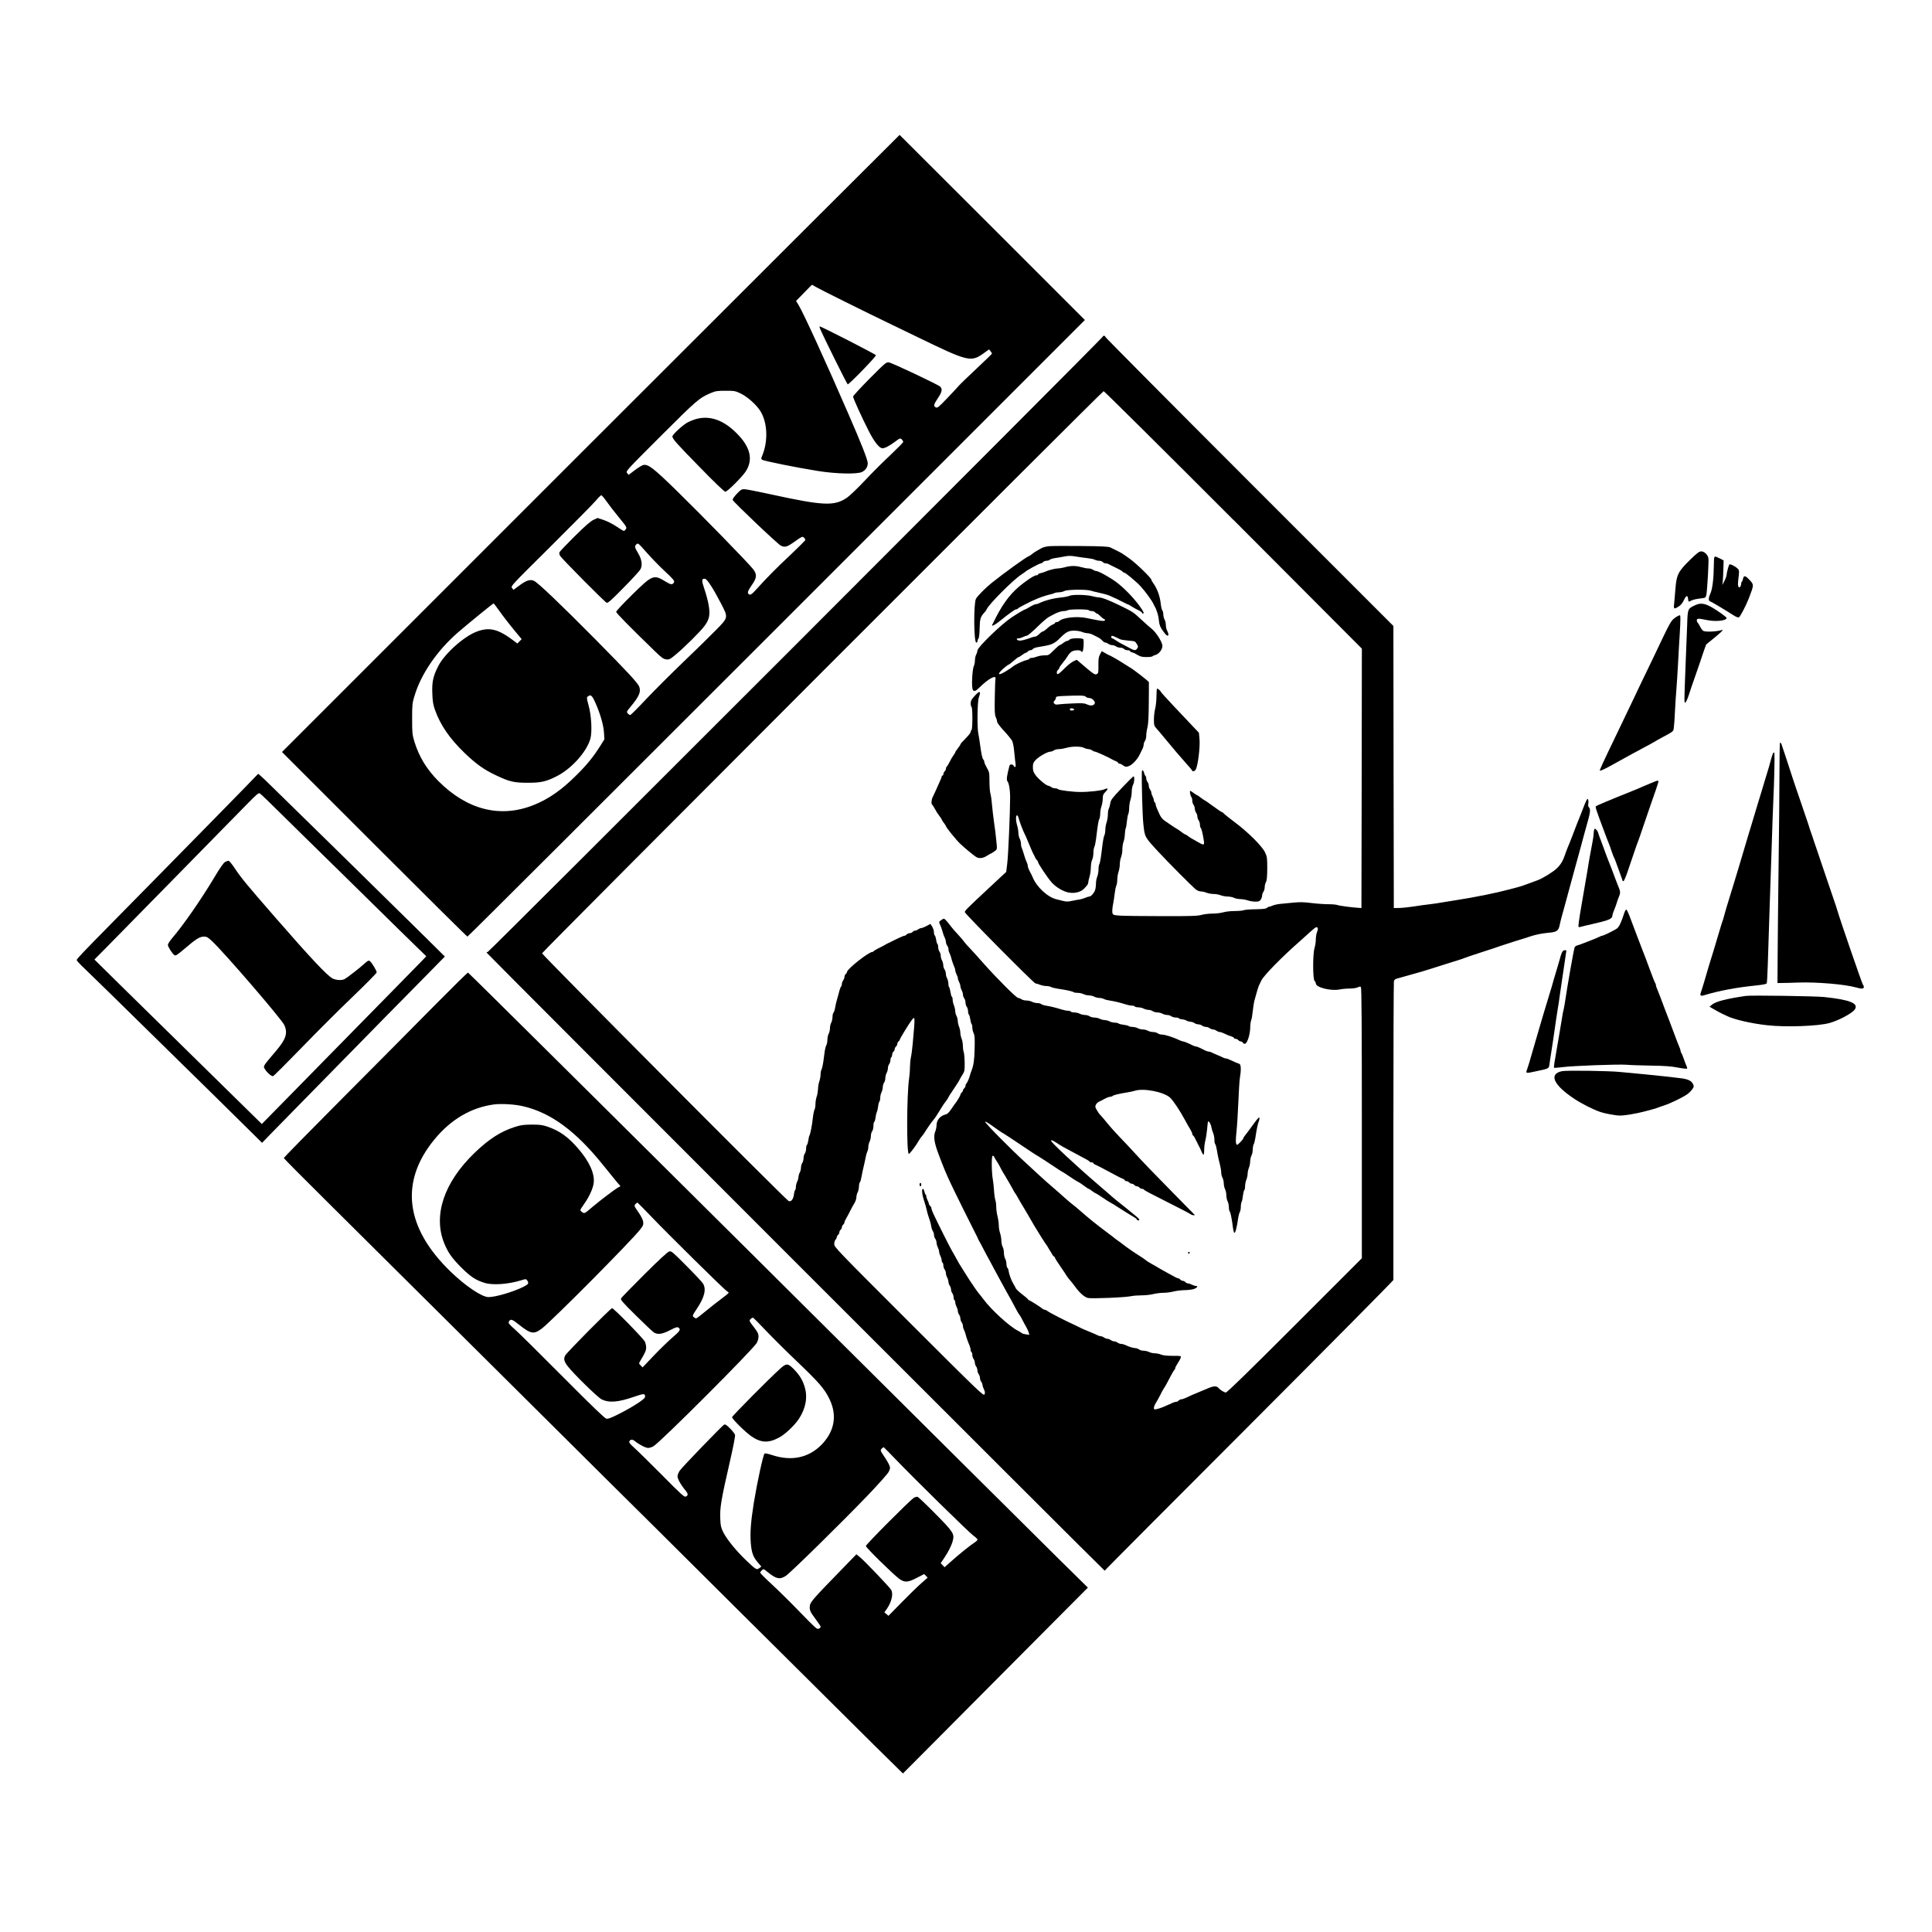 <?xml version="1.0" standalone="no"?>
<!DOCTYPE svg PUBLIC "-//W3C//DTD SVG 20010904//EN"
 "http://www.w3.org/TR/2001/REC-SVG-20010904/DTD/svg10.dtd">
<svg version="1.0" xmlns="http://www.w3.org/2000/svg"
 width="2267pt" height="2267pt" viewBox="0 0 2267 2267"
 preserveAspectRatio="xMidYMid meet">
<g transform="translate(0,2267) scale(0.1,-0.1)"
fill="#000000" stroke="none">
<path d="M6931 17468 l-3622 -3622 1083 -1083 c596 -596 1087 -1083 1093
-1083 6 0 1638 1628 3628 3618 l3617 3617 -1085 1085 c-597 597 -1087 1086
-1089 1087 -1 1 -1632 -1627 -3625 -3619z m2642 1835 c37 -23 594 -300 890
-442 56 -27 192 -93 302 -146 609 -295 628 -299 790 -181 l50 36 18 -21 c9
-12 17 -24 17 -28 0 -4 -82 -83 -181 -176 -100 -94 -193 -183 -207 -200 -13
-16 -76 -83 -138 -148 -101 -106 -115 -117 -134 -107 -29 16 -25 33 25 108 49
72 56 109 26 136 -28 25 -560 277 -599 283 -33 6 -40 -1 -228 -189 -107 -108
-194 -203 -194 -211 0 -20 100 -240 186 -409 64 -125 123 -198 159 -198 28 0
79 27 143 74 62 46 65 47 83 30 11 -10 18 -24 17 -31 -2 -7 -71 -77 -154 -156
-84 -78 -219 -213 -300 -300 -83 -88 -175 -176 -207 -198 -150 -100 -274 -94
-895 41 -150 33 -289 60 -309 60 -32 0 -44 -8 -89 -56 -29 -31 -50 -62 -47
-70 10 -26 530 -520 566 -537 49 -23 72 -16 170 54 76 54 83 57 99 42 10 -9
18 -21 18 -28 0 -6 -80 -86 -177 -178 -164 -153 -277 -268 -409 -414 -36 -40
-56 -54 -68 -50 -32 13 -27 36 23 108 62 88 66 125 21 187 -43 60 -606 637
-908 932 -267 260 -326 305 -383 294 -15 -3 -60 -31 -100 -61 l-73 -55 -18 22
c-17 21 -13 25 395 433 425 424 452 448 589 506 55 23 76 26 173 26 104 0 114
-2 178 -33 78 -38 181 -130 227 -202 86 -135 96 -354 23 -529 -13 -31 -13 -36
1 -46 18 -14 412 -93 651 -131 216 -35 470 -40 522 -11 43 23 66 60 65 104 -2
41 -71 219 -228 579 -253 584 -527 1183 -582 1272 l-31 51 92 94 c50 52 93 95
95 96 1 0 21 -11 45 -26z m-2456 -2516 c28 -40 94 -126 146 -189 90 -109 94
-117 81 -137 -9 -12 -19 -21 -24 -21 -5 0 -45 24 -89 54 -44 29 -111 63 -149
75 l-70 23 -46 -21 c-33 -14 -98 -70 -221 -192 -96 -95 -177 -180 -181 -191
-3 -10 1 -29 9 -41 30 -44 527 -545 546 -550 16 -4 59 35 199 178 99 100 188
197 197 215 26 50 16 116 -28 190 -42 70 -44 81 -18 104 18 16 22 12 114 -92
52 -60 149 -160 215 -222 104 -97 119 -116 111 -132 -17 -32 -36 -31 -96 6
-143 88 -155 83 -394 -151 -104 -102 -189 -193 -189 -202 0 -14 147 -164 451
-459 81 -79 102 -94 135 -99 36 -4 45 0 109 53 104 86 291 271 340 337 59 78
70 133 50 248 -8 47 -30 130 -49 185 -36 104 -35 128 8 122 24 -4 95 -113 186
-289 87 -168 88 -162 -60 -313 -66 -68 -235 -233 -375 -367 -140 -134 -337
-331 -437 -436 -99 -106 -186 -193 -193 -193 -7 0 -20 8 -29 19 -16 17 -14 21
32 77 102 122 126 177 102 238 -16 42 -139 175 -515 555 -406 410 -669 661
-718 685 -46 21 -88 8 -173 -54 l-69 -51 -17 22 c-17 21 -11 27 455 489 259
258 497 498 527 534 30 36 60 65 65 65 6 1 34 -32 62 -72z m-1266 -1274 c48
-69 157 -209 239 -305 l31 -38 -25 -25 -26 -26 -52 40 c-176 131 -277 155
-423 100 -151 -56 -377 -258 -452 -404 -61 -119 -76 -187 -70 -325 3 -89 10
-131 30 -187 64 -180 171 -337 348 -508 135 -130 232 -199 372 -264 156 -74
208 -86 372 -86 152 0 213 14 334 75 175 88 352 283 398 440 23 79 13 274 -21
395 -23 83 -23 91 -8 103 33 25 48 14 84 -65 58 -127 100 -269 105 -358 l5
-80 -45 -72 c-80 -128 -158 -225 -277 -343 -178 -179 -336 -289 -515 -359
-387 -152 -776 -53 -1111 284 -138 139 -226 284 -281 461 -25 83 -27 100 -27
269 0 167 2 187 28 270 76 255 263 528 505 740 107 93 413 343 422 344 4 1 30
-34 60 -76z"/>
<path d="M9625 18808 c38 -91 315 -648 322 -648 18 0 336 328 331 342 -5 12
-643 339 -660 338 -4 0 -1 -15 7 -32z"/>
<path d="M8171 17754 c-30 -8 -77 -27 -105 -42 -56 -30 -176 -142 -176 -163 0
-28 44 -78 320 -360 175 -180 289 -289 301 -289 23 0 193 169 238 236 91 139
58 287 -103 448 -154 156 -314 213 -475 170z"/>
<path d="M12940 18720 c0 -15 -7202 -7220 -7217 -7220 -7 0 -13 -3 -13 -8 0
-9 7242 -7252 7252 -7252 3 0 8 4 10 10 2 5 762 769 1691 1698 928 929 1687
1696 1687 1703 0 8 0 795 0 1749 0 954 3 1745 6 1757 3 12 16 25 28 28 40 11
91 25 181 51 50 14 104 30 120 34 34 10 189 58 280 88 33 11 94 30 135 42 41
13 82 26 90 31 8 4 101 35 205 69 105 33 199 65 210 70 11 4 88 29 170 55 83
25 168 52 190 60 58 19 130 33 213 41 87 7 109 23 122 84 5 25 16 70 24 100 9
30 26 96 40 145 13 50 34 126 46 170 12 44 26 94 30 110 4 17 18 66 30 110 19
71 41 148 85 310 7 28 20 75 28 105 8 30 23 82 32 115 45 155 51 200 31 220
-10 11 -13 25 -9 45 3 16 2 37 -2 47 -5 15 -9 12 -24 -17 -9 -19 -25 -57 -35
-85 -10 -27 -24 -63 -31 -80 -21 -50 -42 -104 -90 -230 -25 -66 -52 -133 -60
-150 -7 -16 -20 -52 -29 -78 -25 -76 -51 -120 -97 -165 -40 -40 -163 -117
-225 -140 -16 -6 -67 -25 -114 -42 -47 -18 -101 -36 -120 -40 -19 -5 -62 -16
-95 -25 -159 -43 -404 -93 -645 -130 -58 -9 -127 -20 -155 -25 -27 -6 -88 -14
-135 -20 -47 -5 -134 -17 -195 -27 -60 -9 -137 -17 -170 -17 l-60 -1 -3 1655
-2 1655 -1690 1690 c-930 930 -1690 1696 -1690 1702 0 7 -7 13 -15 13 -8 0
-15 -4 -15 -10z m1533 -2150 l1507 -1511 -2 -1522 -3 -1522 -30 2 c-79 5 -227
24 -250 33 -15 6 -63 10 -109 10 -45 0 -134 6 -197 14 -88 11 -139 12 -210 5
-52 -5 -121 -12 -154 -15 -33 -3 -74 -12 -92 -20 -17 -8 -36 -14 -43 -14 -6 0
-18 -6 -25 -14 -9 -9 -48 -14 -130 -15 -64 -1 -127 -6 -141 -11 -14 -6 -63
-10 -108 -10 -46 0 -105 -7 -132 -15 -27 -8 -83 -15 -124 -15 -41 0 -100 -7
-130 -15 -45 -13 -129 -16 -465 -15 -225 0 -447 3 -493 6 -78 6 -83 8 -89 33
-3 14 -1 55 6 91 7 36 17 97 21 136 5 40 13 81 19 92 6 12 11 43 11 70 0 27 7
69 15 92 8 23 15 64 15 90 0 26 7 64 15 83 8 20 15 61 15 90 0 30 6 70 13 88
8 19 15 59 16 89 2 30 6 61 10 70 5 8 11 45 14 82 4 38 11 77 17 87 5 11 10
44 10 73 1 29 7 71 15 93 8 22 15 65 15 95 0 30 7 66 15 80 16 28 20 100 6
100 -5 0 -67 -61 -138 -136 -113 -120 -129 -140 -134 -178 -4 -24 -12 -53 -18
-64 -6 -11 -11 -43 -11 -70 0 -27 -7 -69 -15 -92 -8 -23 -15 -62 -15 -87 0
-24 -5 -53 -11 -65 -6 -11 -15 -52 -20 -92 -21 -176 -30 -229 -39 -246 -6 -10
-10 -39 -10 -65 0 -25 -7 -62 -15 -82 -8 -19 -15 -57 -15 -84 0 -26 -5 -60
-11 -76 -13 -35 -48 -73 -67 -73 -8 0 -28 -6 -45 -14 -18 -8 -48 -17 -67 -20
-19 -3 -61 -10 -93 -17 -45 -10 -67 -10 -105 0 -26 7 -58 15 -72 18 -105 23
-238 146 -284 263 -3 8 -10 22 -14 30 -27 48 -42 84 -42 100 0 10 -6 31 -14
47 -8 15 -22 55 -31 88 -10 33 -21 68 -26 77 -5 10 -9 32 -9 50 -1 18 -7 44
-15 58 -8 14 -14 43 -15 66 0 22 -7 64 -16 93 -16 55 -16 117 1 114 5 -1 13
-15 17 -30 8 -36 51 -149 71 -188 8 -16 20 -41 25 -55 37 -90 45 -109 59 -140
8 -19 19 -42 24 -50 5 -8 13 -25 18 -37 6 -11 15 -24 20 -28 6 -3 11 -12 11
-20 0 -17 115 -189 160 -239 47 -53 124 -100 187 -116 69 -18 150 -1 190 39
43 43 53 59 53 78 0 10 7 40 15 67 8 27 15 77 15 110 1 34 7 72 15 86 8 14 14
49 15 78 0 29 5 62 11 74 6 11 15 52 20 92 20 166 28 216 38 235 6 11 11 40
11 64 0 25 7 64 15 87 8 23 15 64 15 89 0 39 5 53 31 79 38 39 32 50 -13 30
-32 -15 -182 -32 -283 -31 -86 0 -246 20 -258 32 -6 6 -23 11 -37 11 -14 0
-35 7 -46 15 -10 8 -25 15 -32 15 -23 0 -117 78 -150 124 -26 36 -32 54 -32
94 0 42 5 55 33 85 36 39 138 97 171 97 12 0 31 7 42 15 10 8 37 15 59 15 22
0 62 7 89 15 62 19 173 19 206 0 14 -8 37 -14 51 -15 14 0 34 -7 45 -15 10 -8
26 -15 34 -15 13 0 165 -69 200 -91 8 -5 27 -14 43 -20 15 -6 27 -15 27 -20 0
-5 7 -9 15 -9 9 0 29 -10 44 -21 26 -19 33 -20 65 -9 40 13 102 78 129 136 10
22 25 52 33 67 8 16 14 39 14 51 0 12 7 31 15 42 8 10 15 38 15 61 0 23 6 66
14 96 10 37 15 125 16 288 1 129 2 239 1 245 -1 10 -195 160 -225 174 -6 3
-36 22 -67 42 -31 20 -74 46 -95 58 -22 12 -46 25 -54 30 -8 5 -22 11 -30 14
-8 4 -30 15 -49 27 -18 11 -34 19 -35 17 0 -2 -9 -20 -20 -40 -15 -29 -18 -57
-17 -127 1 -82 -1 -91 -20 -101 -21 -12 -42 3 -194 134 l-40 34 -40 -18 c-22
-10 -69 -48 -105 -84 -35 -36 -70 -66 -77 -66 -18 0 -16 35 2 50 8 7 15 17 15
23 0 6 17 31 38 56 21 25 48 62 60 82 12 21 33 44 47 53 27 18 100 22 110 5
15 -23 26 0 30 60 2 36 1 70 -2 78 -8 20 -146 18 -163 -2 -7 -8 -19 -15 -27
-15 -8 0 -29 -11 -47 -25 -18 -14 -37 -25 -42 -25 -5 0 -36 -27 -69 -60 -57
-58 -61 -60 -111 -60 -28 0 -68 -7 -87 -15 -20 -8 -48 -15 -62 -15 -14 0 -25
-4 -25 -9 0 -5 -15 -12 -32 -16 -41 -8 -136 -53 -164 -77 -11 -10 -49 -35 -85
-57 -87 -53 -104 -37 -30 30 30 27 59 49 64 49 5 0 32 20 60 45 29 25 55 45
60 45 5 0 23 11 41 25 18 14 38 25 43 25 6 0 16 7 23 15 7 8 20 15 30 15 10 0
23 6 29 14 6 8 26 16 44 20 18 3 61 10 97 17 84 15 120 33 178 92 71 71 100
87 166 87 31 0 73 -7 93 -15 19 -8 48 -15 63 -15 16 0 43 -8 62 -17 18 -9 47
-23 63 -32 17 -8 39 -25 50 -38 11 -13 28 -23 36 -23 8 0 24 -7 35 -15 10 -8
31 -15 45 -15 14 0 34 -7 45 -15 10 -8 33 -15 50 -15 17 0 37 -7 44 -15 7 -8
25 -15 41 -15 16 0 29 -4 29 -10 0 -5 12 -13 28 -16 15 -4 44 -18 64 -31 29
-18 52 -23 102 -23 36 0 67 4 70 9 3 5 18 12 32 15 42 11 84 64 84 107 0 42
-71 156 -123 198 -19 14 -74 64 -124 110 -102 94 -94 88 -258 169 -123 60
-207 92 -243 92 -12 0 -47 7 -79 15 -69 18 -235 20 -266 3 -12 -6 -56 -15 -97
-19 -94 -9 -198 -37 -262 -70 -10 -5 -26 -9 -35 -9 -10 -1 -36 -12 -58 -25
-22 -14 -47 -27 -55 -31 -32 -12 -79 -40 -170 -99 -117 -77 -400 -350 -400
-387 -1 -13 -7 -34 -15 -48 -8 -14 -14 -44 -15 -68 0 -24 -6 -55 -14 -70 -7
-15 -15 -73 -18 -132 -8 -169 9 -192 85 -117 104 103 199 154 188 102 -3 -11
-6 -110 -8 -219 -3 -164 -1 -205 12 -232 8 -17 15 -41 15 -52 0 -12 34 -58 79
-106 44 -47 87 -100 97 -118 10 -20 20 -71 25 -128 5 -52 11 -114 15 -137 4
-29 2 -43 -5 -43 -7 0 -14 7 -17 15 -7 18 -43 20 -48 3 -30 -113 -38 -168 -26
-183 19 -23 33 -99 33 -185 0 -181 -22 -694 -34 -783 l-12 -98 -206 -192
c-263 -245 -283 -266 -279 -281 5 -23 811 -836 829 -836 9 0 33 -7 52 -15 20
-8 53 -15 72 -15 20 0 46 -5 57 -11 12 -7 47 -15 77 -20 99 -14 176 -31 186
-40 5 -5 27 -9 50 -9 22 0 53 -7 69 -15 15 -8 45 -15 65 -15 20 -1 47 -7 61
-15 14 -8 40 -14 58 -15 18 0 43 -5 55 -12 12 -7 45 -15 72 -19 54 -8 113 -22
185 -45 25 -8 57 -14 72 -14 15 0 30 -4 33 -10 3 -5 23 -10 43 -10 20 -1 48
-7 62 -15 14 -8 39 -14 56 -15 16 0 39 -7 50 -15 10 -8 35 -15 54 -15 19 0 46
-7 60 -15 14 -8 39 -15 55 -15 17 0 39 -7 49 -15 11 -8 34 -15 52 -15 18 0 36
-4 39 -10 3 -5 18 -10 33 -10 15 -1 38 -7 52 -15 14 -8 37 -14 51 -15 14 0 34
-7 45 -15 10 -8 31 -15 45 -15 14 0 34 -7 45 -15 10 -8 30 -15 44 -15 14 0 34
-7 44 -15 11 -8 29 -15 40 -15 12 0 30 -7 40 -15 11 -8 28 -15 37 -15 10 0 30
-6 46 -14 38 -19 73 -33 101 -41 12 -4 22 -11 22 -16 0 -5 8 -9 19 -9 10 0 24
-7 31 -15 7 -8 19 -15 28 -15 8 0 21 -8 28 -17 9 -13 17 -15 29 -8 25 15 54
113 55 182 0 34 5 74 11 90 7 15 15 64 19 108 5 44 13 100 20 125 26 97 44
156 50 170 4 8 17 36 30 63 27 59 246 282 466 474 32 28 83 75 113 102 30 28
60 51 67 51 20 0 23 -22 8 -59 -8 -18 -14 -57 -14 -85 0 -28 -7 -73 -15 -100
-22 -71 -21 -368 0 -386 8 -7 15 -21 15 -30 0 -47 174 -91 279 -71 29 6 83 11
120 11 37 0 78 6 93 14 19 10 29 11 37 3 8 -8 11 -463 11 -1596 l0 -1586 -787
-787 c-548 -548 -794 -788 -809 -788 -18 0 -67 30 -84 51 -24 29 -58 28 -135
-6 -16 -7 -43 -18 -60 -25 -81 -33 -162 -68 -198 -86 -16 -8 -37 -14 -47 -14
-9 0 -23 -7 -30 -15 -7 -8 -21 -15 -30 -15 -10 0 -31 -6 -47 -14 -15 -8 -39
-19 -53 -24 -14 -6 -41 -17 -60 -26 -19 -8 -50 -17 -67 -21 -29 -6 -33 -4 -33
14 0 12 10 38 23 59 13 20 26 44 30 52 4 8 11 22 16 30 5 8 12 22 15 30 4 8
15 29 25 45 26 39 57 97 93 167 16 32 34 60 39 63 5 4 9 12 9 20 0 8 13 33 29
57 16 24 32 53 35 65 7 23 6 23 -94 23 -67 0 -113 5 -137 15 -19 8 -52 15 -73
15 -21 0 -51 7 -66 15 -16 8 -45 15 -64 15 -19 0 -44 7 -54 15 -11 8 -29 15
-40 15 -24 0 -81 17 -119 36 -16 8 -39 14 -51 14 -12 0 -31 7 -42 15 -10 8
-28 15 -40 15 -11 0 -29 7 -40 15 -10 8 -28 15 -39 15 -11 0 -29 7 -39 15 -11
8 -28 15 -37 15 -10 0 -30 6 -46 14 -15 8 -39 19 -53 24 -14 6 -41 17 -60 25
-19 8 -42 18 -50 21 -8 3 -22 10 -30 14 -8 5 -31 16 -50 25 -107 47 -327 160
-343 176 -6 6 -17 11 -24 11 -8 0 -19 5 -26 10 -26 22 -148 100 -157 100 -5 0
-13 6 -17 13 -4 7 -36 35 -71 61 -35 27 -68 58 -73 70 -5 11 -18 36 -30 55
-23 38 -50 113 -54 149 -1 13 -7 28 -14 35 -6 6 -11 27 -11 46 -1 20 -7 47
-15 61 -8 14 -15 45 -15 70 0 25 -7 56 -15 70 -8 14 -14 46 -15 71 0 26 -7 66
-15 89 -8 23 -15 64 -15 91 0 26 -7 74 -15 106 -8 31 -15 81 -15 109 0 29 -4
65 -10 79 -5 14 -13 65 -16 113 -3 48 -9 107 -14 132 -15 76 -17 273 -3 277 7
3 16 -4 20 -14 3 -10 15 -29 24 -42 10 -13 30 -46 44 -75 14 -28 34 -64 45
-81 11 -16 24 -39 30 -50 6 -11 24 -42 41 -70 16 -27 35 -61 42 -75 6 -14 14
-27 18 -30 3 -3 16 -23 28 -45 12 -22 26 -47 31 -55 20 -31 146 -246 153 -260
4 -8 15 -27 25 -42 9 -15 41 -67 71 -115 30 -48 58 -90 61 -93 4 -3 10 -12 13
-20 4 -8 16 -28 27 -45 11 -16 23 -37 27 -45 3 -8 12 -19 20 -23 7 -4 13 -12
13 -18 0 -5 28 -50 63 -100 34 -49 67 -99 73 -110 6 -11 23 -32 36 -47 14 -15
41 -49 61 -77 55 -76 110 -125 153 -136 44 -10 441 6 511 22 23 5 77 9 120 9
43 0 105 7 136 15 32 8 86 15 120 15 34 0 87 7 117 15 30 8 87 15 125 16 39 0
88 6 109 12 41 13 61 37 29 37 -10 0 -31 7 -47 15 -15 8 -36 15 -46 15 -10 0
-23 7 -30 15 -7 8 -20 15 -30 15 -10 0 -23 7 -30 15 -7 8 -18 15 -25 15 -10 0
-32 11 -125 63 -14 8 -43 24 -65 36 -22 12 -53 31 -70 41 -16 10 -48 28 -70
40 -22 12 -42 25 -45 29 -5 6 -77 55 -112 76 -32 19 -133 90 -164 115 -17 14
-41 32 -54 40 -12 8 -28 20 -34 25 -6 6 -56 44 -111 85 -111 83 -211 164 -297
240 -31 28 -78 67 -105 87 -26 21 -70 58 -98 84 -27 25 -84 75 -125 110 -41
34 -104 91 -140 124 -36 34 -117 109 -180 166 -165 150 -484 473 -471 477 6 2
32 -12 59 -31 81 -59 152 -107 157 -107 2 0 87 -56 187 -123 101 -68 188 -126
193 -128 11 -4 194 -123 263 -170 23 -16 44 -29 47 -29 2 0 39 -24 82 -53 43
-29 85 -56 93 -60 22 -10 50 -28 91 -59 20 -16 40 -28 44 -28 3 0 21 -11 39
-25 18 -14 36 -25 39 -25 3 0 34 -19 69 -42 68 -47 92 -61 123 -78 11 -6 32
-18 46 -28 59 -38 202 -128 225 -140 13 -7 24 -17 24 -23 0 -5 7 -9 15 -9 24
0 17 14 -22 47 -93 77 -197 160 -228 184 -19 15 -65 54 -102 87 -38 33 -94 82
-125 108 -259 222 -556 499 -545 510 8 9 23 1 100 -49 15 -11 56 -33 90 -51
34 -18 94 -50 132 -71 39 -21 82 -45 97 -52 15 -8 30 -18 33 -24 4 -5 15 -9
26 -9 10 0 19 -4 19 -9 0 -5 12 -14 28 -20 15 -6 86 -42 157 -81 72 -39 142
-76 158 -81 15 -6 27 -15 27 -20 0 -5 8 -9 19 -9 10 0 24 -7 31 -15 7 -8 20
-15 30 -15 10 0 23 -7 30 -15 7 -8 20 -15 30 -15 10 0 23 -7 30 -15 7 -8 21
-15 30 -15 10 0 20 -4 22 -8 2 -5 30 -22 63 -39 382 -194 481 -245 489 -253 9
-9 46 -14 46 -7 0 1 -107 110 -238 242 -241 245 -366 374 -481 500 -35 39
-105 113 -155 165 -50 52 -109 117 -131 144 -41 52 -106 127 -116 136 -3 3
-16 22 -28 43 -20 32 -22 43 -12 63 6 13 21 29 33 34 13 6 30 14 38 19 49 27
80 41 97 41 10 0 23 4 29 10 11 11 72 25 169 41 33 5 73 14 89 19 103 35 346
-13 418 -82 40 -40 116 -155 174 -263 20 -38 48 -87 61 -107 12 -21 23 -44 23
-52 0 -8 5 -18 11 -21 5 -4 14 -17 20 -28 5 -12 13 -29 18 -37 5 -8 12 -22 15
-30 3 -8 10 -22 15 -30 6 -8 18 -34 27 -57 10 -24 21 -43 26 -43 4 0 8 25 8
56 0 31 6 82 14 113 8 31 17 92 21 136 3 43 8 82 11 85 10 9 34 -33 39 -69 4
-20 13 -51 21 -69 8 -18 14 -52 14 -75 0 -24 4 -47 10 -53 5 -5 14 -37 19 -69
5 -33 14 -80 20 -105 25 -100 31 -132 31 -163 1 -17 7 -43 15 -57 8 -14 14
-43 15 -65 0 -22 7 -53 15 -69 8 -15 15 -48 15 -71 0 -23 7 -56 15 -71 8 -16
15 -47 15 -70 0 -22 4 -44 10 -50 9 -9 25 -85 38 -193 4 -30 12 -56 17 -58 11
-3 30 71 43 167 4 30 13 65 20 77 7 12 12 40 12 62 0 23 4 49 10 59 5 9 12 43
15 74 4 32 11 60 16 63 5 4 9 24 9 46 0 22 7 56 15 76 8 19 15 51 15 70 0 18
7 50 15 70 8 19 15 54 15 77 1 22 7 52 15 66 8 14 14 44 15 68 0 24 5 53 11
64 7 12 15 47 20 77 14 95 28 165 40 193 6 14 9 34 7 43 -2 11 -26 -16 -68
-74 -36 -50 -77 -106 -92 -124 -15 -17 -28 -37 -28 -43 0 -6 -17 -27 -37 -48
-37 -36 -38 -37 -47 -16 -7 14 -5 61 3 138 7 65 17 221 22 347 5 127 13 255
18 285 16 94 14 160 -6 166 -21 7 -76 31 -116 50 -16 8 -35 14 -43 14 -8 0
-22 4 -32 10 -9 5 -39 19 -67 30 -27 11 -58 25 -67 30 -10 6 -25 10 -34 10 -9
0 -28 6 -42 13 -15 8 -42 21 -60 30 -19 9 -40 17 -47 17 -7 0 -26 6 -42 14
-46 24 -100 46 -112 46 -6 0 -19 4 -29 9 -76 37 -180 71 -219 71 -16 0 -38 7
-49 15 -10 8 -35 15 -54 15 -19 0 -46 7 -60 15 -14 8 -41 15 -60 15 -19 0 -46
7 -60 15 -14 8 -41 14 -60 15 -20 0 -40 4 -46 10 -5 5 -32 12 -59 15 -27 3
-53 9 -59 15 -5 5 -26 10 -46 10 -19 1 -46 7 -60 15 -14 8 -38 14 -55 15 -16
0 -43 7 -59 15 -15 8 -45 15 -65 15 -20 0 -45 7 -55 15 -11 8 -36 15 -55 15
-20 1 -47 7 -61 15 -14 8 -42 14 -62 15 -20 0 -40 5 -43 10 -3 6 -18 10 -33
10 -15 0 -47 6 -72 14 -68 21 -130 37 -183 45 -26 4 -53 13 -59 19 -7 7 -28
12 -48 12 -19 1 -46 7 -60 15 -14 8 -43 15 -65 15 -22 0 -49 7 -59 15 -11 8
-28 15 -38 15 -21 0 -250 229 -406 405 -58 66 -130 146 -160 177 -31 31 -62
68 -71 81 -9 13 -33 41 -53 63 -55 59 -76 83 -125 147 -24 31 -50 57 -56 57
-7 0 -23 -9 -37 -19 -23 -19 -24 -20 -8 -53 9 -18 21 -53 28 -78 6 -25 18 -58
26 -73 8 -16 14 -39 14 -51 0 -12 7 -31 15 -42 8 -10 15 -29 15 -42 0 -13 5
-33 12 -45 6 -12 15 -35 19 -52 9 -37 29 -94 40 -117 5 -10 9 -26 9 -35 0 -10
7 -31 15 -47 8 -15 15 -36 15 -45 0 -9 7 -29 15 -45 8 -15 15 -38 15 -50 1
-11 7 -32 15 -46 8 -14 15 -36 15 -50 0 -14 7 -34 15 -44 8 -11 15 -34 15 -50
0 -17 7 -40 15 -50 8 -11 15 -34 15 -52 0 -18 4 -36 10 -39 5 -3 12 -28 16
-56 4 -27 11 -52 15 -55 5 -3 9 -21 9 -41 0 -19 7 -50 16 -68 12 -26 14 -62
11 -181 -3 -133 -12 -194 -37 -259 -5 -11 -11 -29 -14 -40 -10 -41 -33 -96
-44 -107 -7 -7 -12 -20 -12 -29 0 -9 -7 -22 -15 -29 -8 -7 -15 -18 -15 -25 0
-7 -7 -18 -15 -25 -8 -7 -15 -19 -15 -26 0 -11 -52 -96 -70 -114 -3 -3 -21
-29 -40 -58 -22 -33 -44 -55 -60 -58 -66 -15 -110 -66 -110 -129 0 -19 -7 -53
-16 -75 -21 -52 -11 -127 33 -245 67 -179 86 -225 151 -365 33 -72 288 -586
302 -610 5 -8 11 -22 14 -30 3 -8 10 -23 16 -32 21 -38 31 -55 55 -103 14 -27
45 -86 70 -130 24 -44 56 -105 72 -135 30 -56 95 -175 120 -220 46 -81 86
-153 114 -208 18 -34 36 -65 40 -68 4 -2 19 -28 34 -57 14 -28 35 -68 47 -87
11 -19 24 -48 29 -64 l8 -29 -41 6 c-22 3 -44 9 -47 14 -3 4 -24 17 -46 28
-97 49 -314 246 -405 370 -21 28 -44 58 -52 66 -12 13 -74 101 -108 154 -37
57 -121 191 -129 205 -4 8 -13 24 -19 35 -7 11 -17 29 -22 40 -6 11 -24 43
-40 70 -26 44 -148 287 -216 430 -13 28 -24 58 -24 66 0 9 -7 22 -15 29 -8 7
-15 18 -15 25 0 7 -7 26 -15 41 -8 16 -15 37 -15 46 0 9 -4 19 -9 22 -4 3 -11
19 -14 36 -4 16 -11 30 -17 30 -15 0 -12 -55 6 -114 24 -77 35 -113 39 -136 4
-23 21 -78 37 -125 6 -16 13 -46 16 -65 2 -19 11 -44 18 -55 8 -11 14 -31 14
-45 0 -15 7 -35 15 -46 8 -10 15 -31 15 -45 0 -15 7 -40 15 -55 8 -16 15 -39
15 -50 0 -12 7 -35 15 -50 8 -16 15 -39 15 -51 0 -12 5 -25 10 -28 6 -3 10
-19 10 -34 0 -15 7 -36 15 -47 8 -10 15 -30 15 -44 0 -14 7 -36 15 -50 8 -14
14 -37 15 -51 0 -14 7 -34 15 -45 8 -10 15 -30 15 -44 0 -14 7 -34 15 -44 8
-11 15 -32 15 -47 0 -15 5 -31 10 -34 6 -3 10 -16 10 -28 0 -12 7 -35 15 -51
8 -15 15 -38 15 -50 0 -12 7 -31 15 -42 8 -10 15 -31 15 -45 0 -14 7 -34 15
-45 8 -10 15 -29 15 -42 0 -13 5 -33 12 -45 6 -12 15 -35 19 -52 8 -34 26 -86
46 -132 7 -17 13 -40 13 -51 0 -12 5 -24 10 -27 6 -3 10 -19 10 -34 0 -15 7
-36 15 -47 8 -10 15 -30 15 -44 0 -14 7 -34 15 -44 8 -11 15 -31 15 -45 0 -14
7 -35 15 -45 8 -11 15 -31 15 -45 0 -14 7 -35 15 -45 8 -11 15 -28 15 -38 0
-9 8 -33 17 -52 13 -27 14 -41 6 -58 -10 -22 -64 30 -887 852 -843 843 -876
876 -876 912 0 20 7 43 15 52 8 8 15 21 15 29 0 8 7 20 15 27 8 7 15 20 15 30
0 10 7 23 15 30 8 7 15 20 15 30 0 10 7 23 15 30 8 7 15 19 15 26 0 8 10 31
23 52 12 20 33 60 46 87 14 28 35 67 48 87 13 21 23 52 23 70 1 18 7 44 15 58
8 14 14 43 15 66 0 22 5 45 11 51 6 6 14 35 19 64 5 30 16 83 25 119 9 36 19
85 24 110 4 25 13 55 19 67 7 12 12 37 12 55 0 18 7 46 15 62 8 15 15 45 15
65 0 21 7 46 15 57 8 10 15 38 15 61 0 23 4 44 9 48 6 3 13 27 16 53 3 26 10
54 15 64 5 9 12 38 15 64 3 27 10 53 15 58 6 6 10 26 10 45 0 20 7 49 15 65 8
15 15 43 15 60 0 18 7 41 15 52 8 10 15 35 15 54 0 19 7 46 15 60 8 14 15 39
15 55 0 17 7 39 15 49 8 11 15 32 15 47 0 15 5 31 10 34 6 3 10 17 10 29 0 13
7 29 15 36 8 7 15 20 15 30 0 10 7 23 15 30 8 7 15 20 15 30 0 10 7 23 15 30
8 7 15 16 15 21 0 11 105 183 138 227 43 56 43 51 13 -278 -6 -63 -15 -134
-21 -157 -5 -23 -10 -75 -11 -115 0 -40 -5 -100 -10 -133 -28 -183 -31 -885
-3 -885 11 0 86 100 120 161 6 11 20 30 30 43 11 12 24 30 29 38 35 57 91 137
110 158 19 22 38 50 108 165 7 11 24 36 40 56 15 20 27 40 27 43 0 3 24 41 53
83 56 84 72 109 83 133 4 8 18 33 32 54 22 35 24 49 23 138 -1 54 -6 110 -11
124 -6 14 -10 47 -10 73 0 27 -7 65 -15 84 -8 20 -15 52 -15 70 0 19 -7 51
-15 70 -8 20 -15 51 -15 69 -1 18 -7 44 -15 58 -8 14 -14 39 -15 56 0 17 -7
48 -15 67 -8 20 -15 50 -15 66 0 16 -4 33 -10 36 -5 3 -12 28 -16 56 -4 27
-11 52 -15 55 -5 3 -9 22 -9 42 -1 20 -7 48 -15 62 -8 14 -15 39 -15 55 0 17
-7 39 -15 49 -8 11 -15 34 -15 50 -1 17 -7 42 -15 56 -8 14 -15 39 -15 55 0
17 -7 39 -15 49 -8 11 -15 34 -15 52 0 18 -4 35 -9 38 -5 3 -12 26 -15 51 -4
24 -11 47 -17 50 -5 4 -9 20 -9 37 0 17 -9 46 -20 64 l-21 33 -46 -25 c-25
-13 -53 -24 -62 -24 -9 0 -25 -7 -35 -15 -11 -8 -27 -15 -37 -15 -9 0 -22 -7
-29 -15 -7 -8 -23 -15 -35 -15 -12 0 -28 -7 -35 -15 -7 -8 -18 -15 -25 -15 -7
0 -35 -11 -62 -24 -26 -13 -55 -27 -63 -30 -8 -3 -22 -10 -30 -15 -8 -5 -22
-12 -30 -15 -8 -3 -24 -11 -35 -18 -26 -15 -41 -23 -95 -50 -25 -13 -46 -26
-48 -30 -2 -5 -8 -8 -14 -8 -44 0 -298 -201 -298 -236 0 -6 -7 -17 -15 -24 -8
-7 -15 -22 -15 -34 0 -11 -7 -30 -15 -40 -8 -11 -15 -29 -15 -41 0 -12 -4 -25
-9 -31 -6 -5 -14 -27 -20 -49 -5 -22 -17 -65 -26 -95 -9 -30 -20 -76 -24 -103
-4 -26 -13 -53 -19 -59 -7 -7 -12 -30 -12 -52 -1 -23 -7 -52 -15 -66 -8 -14
-15 -43 -15 -65 0 -22 -7 -51 -15 -65 -8 -14 -14 -44 -15 -68 0 -24 -5 -53
-12 -65 -7 -12 -16 -47 -20 -77 -4 -30 -11 -84 -16 -120 -5 -36 -14 -75 -20
-87 -7 -12 -12 -39 -12 -61 0 -22 -7 -59 -15 -82 -8 -23 -15 -63 -15 -89 -1
-25 -7 -64 -15 -86 -8 -22 -15 -62 -15 -88 0 -27 -5 -58 -12 -70 -6 -12 -15
-56 -19 -97 -8 -78 -29 -188 -40 -205 -4 -5 -10 -31 -13 -57 -4 -26 -11 -50
-17 -53 -5 -4 -9 -23 -9 -44 0 -20 -7 -46 -15 -57 -8 -10 -15 -35 -15 -55 0
-19 -7 -44 -15 -55 -8 -10 -15 -35 -15 -54 0 -19 -7 -46 -15 -60 -8 -14 -14
-37 -15 -51 0 -15 -7 -40 -15 -55 -8 -16 -15 -43 -15 -61 0 -17 -4 -34 -9 -37
-4 -3 -11 -26 -14 -52 -6 -56 -35 -91 -63 -76 -39 21 -2896 2891 -2892 2906 4
21 6573 6596 6589 6596 8 0 692 -679 1522 -1510z m-1698 -1060 c3 -5 19 -10
34 -10 16 0 34 -7 41 -15 7 -8 17 -15 23 -15 5 0 22 -13 37 -28 15 -16 35 -32
45 -36 13 -4 15 -10 8 -17 -11 -11 -56 -4 -208 28 -118 25 -285 7 -327 -35 -7
-7 -20 -12 -30 -12 -10 0 -18 -4 -18 -9 0 -5 -12 -14 -27 -19 -16 -6 -45 -26
-66 -46 -21 -20 -44 -36 -51 -36 -7 0 -26 -13 -42 -30 -16 -16 -37 -30 -46
-30 -9 0 -27 -4 -40 -9 -78 -29 -131 -42 -153 -37 -31 8 -33 26 -2 26 12 0 35
7 51 15 15 8 34 15 40 15 16 0 62 39 153 128 41 40 91 82 111 93 20 11 44 24
52 28 43 24 94 41 123 41 18 0 39 5 47 10 20 13 237 13 245 0z m316 -316 c19
-8 42 -20 52 -25 10 -5 54 -12 97 -16 77 -6 80 -7 99 -39 17 -29 18 -34 5 -53
-20 -28 -32 -27 -106 14 -34 19 -72 39 -83 44 -11 5 -37 21 -58 35 -21 14 -42
26 -47 26 -6 0 -10 7 -10 15 0 19 9 19 51 -1z m-351 -699 c7 -8 25 -15 39 -15
38 0 79 -44 65 -68 -15 -24 -49 -26 -90 -7 -29 14 -57 16 -162 11 -70 -2 -145
-8 -168 -11 -30 -5 -43 -3 -53 9 -12 14 -11 19 3 34 9 10 16 26 16 35 0 13 14
17 78 20 207 9 259 7 272 -8z m-141 -144 c11 -7 9 -10 -8 -16 -24 -7 -44 2
-36 16 8 11 26 11 44 0z"/>
<path d="M12310 16261 c-41 -4 -78 -15 -100 -29 -19 -12 -42 -25 -50 -29 -8
-3 -31 -19 -51 -35 -20 -15 -40 -28 -43 -28 -16 0 -296 -202 -431 -311 -75
-61 -165 -152 -183 -185 -29 -55 -26 -514 4 -514 8 0 14 8 14 18 0 10 5 23 11
29 7 7 13 56 14 121 3 113 9 134 58 187 11 11 22 27 25 36 23 57 310 345 407
408 22 14 42 28 45 31 16 18 168 100 185 100 7 0 18 7 25 15 7 8 24 15 39 15
15 0 32 5 39 12 6 6 33 15 59 19 27 4 76 12 111 19 49 10 78 10 135 0 40 -7
101 -15 137 -19 36 -4 75 -12 87 -19 12 -7 35 -12 51 -12 16 0 35 -7 42 -15 7
-8 21 -15 31 -15 11 0 27 -4 37 -9 9 -6 47 -24 84 -42 37 -17 73 -38 79 -45 6
-8 16 -14 22 -14 14 0 137 -102 189 -158 56 -60 140 -176 154 -212 3 -8 10
-22 15 -30 5 -8 11 -19 13 -25 1 -5 9 -26 16 -45 7 -19 16 -62 19 -95 5 -48
14 -72 46 -117 40 -58 65 -73 65 -40 -1 9 -7 28 -15 42 -8 14 -15 43 -15 65 0
22 -7 51 -15 65 -8 14 -14 41 -15 61 0 19 -5 40 -11 46 -7 7 -15 42 -19 80
-10 89 -41 175 -87 239 -13 17 -23 36 -23 41 0 20 -174 189 -250 244 -91 65
-102 72 -160 100 -25 12 -57 28 -71 35 -21 11 -100 15 -340 17 -173 2 -343 1
-379 -2z"/>
<path d="M12495 16014 c-27 -7 -65 -14 -84 -14 -30 0 -114 -22 -151 -40 -9 -4
-30 -11 -48 -15 -18 -3 -32 -11 -32 -16 0 -5 -7 -9 -16 -9 -23 0 -68 -27 -154
-91 -134 -100 -229 -219 -324 -404 -25 -49 -46 -90 -46 -92 0 -13 33 4 75 37
133 106 194 150 208 150 9 0 18 4 22 9 3 6 29 21 58 36 28 14 59 29 67 34 8 5
31 16 50 24 19 8 46 20 60 26 36 15 119 42 148 47 14 3 33 9 43 14 10 6 35 10
56 10 21 1 49 7 63 15 31 18 257 21 310 4 19 -6 53 -15 75 -19 65 -14 124 -30
143 -39 9 -4 35 -16 57 -26 22 -9 47 -21 55 -26 8 -5 22 -12 30 -15 8 -3 22
-10 30 -15 8 -5 21 -11 28 -14 32 -13 39 -16 67 -35 17 -11 49 -29 73 -40 23
-11 42 -25 42 -30 0 -6 5 -10 10 -10 20 0 9 24 -42 94 -73 99 -180 208 -266
273 -81 60 -213 133 -241 133 -9 0 -26 7 -37 15 -10 8 -35 15 -54 15 -19 0
-57 7 -84 15 -60 18 -124 18 -191 -1z"/>
<path d="M13570 14502 c0 -48 -7 -114 -15 -145 -8 -32 -15 -90 -15 -130 0 -68
2 -74 36 -112 20 -22 52 -60 72 -85 118 -143 204 -244 266 -313 39 -43 73 -83
74 -88 7 -17 31 -9 44 14 25 47 51 261 43 355 l-7 74 -86 91 c-47 51 -147 156
-222 235 -74 79 -137 148 -139 155 -5 13 -32 36 -43 37 -5 0 -8 -40 -8 -88z"/>
<path d="M11433 14500 c-34 -37 -43 -55 -43 -83 0 -20 5 -39 10 -42 6 -4 10
-60 10 -135 0 -75 -4 -131 -10 -135 -5 -3 -10 -14 -10 -23 0 -10 -27 -44 -60
-77 -33 -33 -60 -63 -60 -68 0 -5 -13 -26 -30 -47 -16 -21 -30 -41 -30 -45 0
-5 -10 -22 -23 -39 -12 -17 -33 -52 -45 -78 -13 -26 -27 -50 -33 -53 -5 -4 -9
-14 -9 -24 0 -10 -7 -24 -15 -31 -8 -7 -15 -21 -15 -31 0 -11 -4 -19 -10 -19
-5 0 -10 -5 -10 -12 0 -6 -14 -41 -31 -77 -16 -36 -37 -82 -45 -101 -9 -19
-22 -48 -30 -63 -16 -32 -19 -83 -5 -91 5 -3 19 -25 31 -48 12 -24 35 -60 51
-80 16 -20 29 -40 29 -44 0 -4 11 -22 25 -40 14 -18 25 -35 25 -39 0 -13 121
-163 167 -206 53 -50 145 -126 183 -152 34 -23 78 -21 125 8 22 14 49 29 60
34 11 6 30 18 43 28 23 19 23 20 12 123 -5 58 -17 152 -26 210 -8 58 -19 150
-24 205 -4 55 -13 116 -19 135 -6 19 -11 83 -11 142 0 101 -2 110 -30 158 -16
28 -30 59 -30 68 0 10 -5 23 -12 30 -12 12 -24 68 -39 182 -5 41 -14 94 -19
118 -16 69 -12 380 5 427 29 81 11 86 -52 15z"/>
<path d="M13399 13618 c-5 -107 6 -515 17 -617 17 -157 13 -149 181 -331 117
-126 379 -389 430 -433 20 -16 45 -27 63 -27 17 0 47 -7 67 -15 19 -8 57 -15
83 -15 26 0 64 -7 83 -15 20 -8 58 -15 84 -15 26 -1 59 -7 73 -15 14 -8 46
-14 71 -15 26 0 66 -7 89 -15 23 -8 64 -15 90 -15 40 0 50 4 64 25 9 13 16 35
16 48 0 13 7 32 15 43 8 10 15 35 15 54 0 19 7 46 15 60 10 18 14 62 15 159 0
124 -2 138 -26 189 -34 73 -203 241 -357 355 -62 47 -119 92 -126 101 -8 9
-17 16 -22 16 -5 0 -52 32 -104 70 -52 39 -98 70 -101 70 -3 0 -23 14 -44 30
-21 17 -41 30 -45 30 -3 0 -21 11 -39 25 -18 14 -36 25 -40 25 -10 0 3 -62 15
-75 5 -5 9 -23 9 -40 0 -16 7 -39 15 -49 8 -11 15 -32 15 -46 0 -14 7 -35 15
-46 8 -10 15 -31 15 -45 0 -14 7 -34 15 -45 8 -10 15 -33 15 -49 0 -17 5 -36
10 -41 10 -10 25 -74 37 -156 6 -47 -4 -48 -72 -8 -27 16 -57 33 -65 37 -8 3
-29 17 -46 30 -17 13 -34 23 -39 23 -4 0 -24 13 -44 29 -20 15 -41 30 -46 32
-6 2 -49 30 -97 63 -90 59 -92 62 -142 178 -9 20 -16 43 -16 51 0 9 -4 19 -10
22 -5 3 -10 14 -10 23 0 9 -7 30 -15 46 -8 15 -15 36 -15 45 0 10 -7 26 -15
37 -8 10 -15 30 -15 44 0 14 -7 34 -15 44 -8 11 -15 30 -15 42 0 13 -4 25 -9
29 -5 3 -12 19 -16 35 -7 30 -24 42 -26 18z"/>
<path d="M10790 8770 c0 -11 5 -20 10 -20 6 0 10 9 10 20 0 11 -4 20 -10 20
-5 0 -10 -9 -10 -20z"/>
<path d="M13940 7970 c0 -5 5 -10 10 -10 6 0 10 5 10 10 0 6 -4 10 -10 10 -5
0 -10 -4 -10 -10z"/>
<path d="M19828 16098 c-135 -132 -156 -174 -168 -331 -5 -62 -12 -140 -15
-174 -9 -72 -4 -75 53 -39 25 15 45 41 61 75 27 57 44 61 49 13 4 -37 4 -37
42 -17 16 8 59 18 97 22 67 8 67 8 75 43 11 52 31 407 24 433 -10 41 -49 77
-83 77 -25 0 -48 -17 -135 -102z"/>
<path d="M20117 16133 c-4 -3 -7 -47 -7 -97 -1 -148 -16 -276 -39 -326 -25
-55 -27 -89 -3 -97 19 -7 192 -110 268 -160 31 -20 58 -31 68 -27 15 6 84 138
119 229 59 154 59 154 5 211 -49 52 -66 55 -75 14 -3 -17 -10 -33 -14 -36 -5
-3 -9 -16 -9 -28 0 -13 -6 -29 -14 -35 -17 -15 -27 18 -21 69 15 127 15 129
-8 150 -28 27 -86 55 -95 46 -8 -9 -31 -95 -32 -121 0 -11 -11 -42 -25 -70
l-25 -50 5 45 c2 25 6 90 7 145 l3 99 -45 23 c-51 25 -54 26 -63 16z"/>
<path d="M19885 15566 c-82 -40 -82 -39 -88 -231 -4 -93 -11 -287 -17 -430
-19 -488 -19 -484 -4 -478 7 2 24 39 38 81 13 42 52 156 86 252 34 96 65 189
70 205 5 17 18 55 29 85 12 30 21 56 21 57 0 1 35 30 78 64 42 34 88 73 101
87 20 21 21 23 5 19 -61 -18 -176 -24 -213 -12 -11 3 -29 26 -41 50 -12 25
-26 47 -31 51 -5 3 -9 14 -9 25 0 24 20 24 120 3 102 -21 230 -8 230 25 0 4
-28 28 -62 52 -167 118 -229 136 -313 95z"/>
<path d="M19656 15422 c-51 -37 -54 -43 -248 -452 -28 -58 -81 -168 -118 -245
-37 -77 -89 -184 -114 -239 -26 -54 -72 -151 -103 -215 -30 -64 -81 -170 -113
-236 -144 -298 -190 -399 -188 -407 3 -8 63 20 166 78 26 15 76 43 112 62 36
19 79 43 96 53 18 10 76 41 130 70 55 29 104 55 109 59 6 4 42 25 80 46 185
100 169 87 176 141 4 26 10 111 13 188 4 77 11 194 17 260 5 66 14 199 19 295
5 96 14 262 21 368 7 116 9 196 3 201 -5 5 -30 -7 -58 -27z"/>
<path d="M20887 13954 c-4 -4 -7 -170 -7 -368 0 -199 -5 -678 -10 -1066 -5
-388 -10 -858 -11 -1045 l-2 -340 59 1 c32 0 118 2 189 5 217 7 544 -21 671
-57 70 -20 94 -18 94 5 0 11 -4 21 -9 23 -7 2 -273 774 -301 873 -7 26 -21 68
-70 210 -6 17 -47 137 -91 268 -44 131 -84 248 -88 260 -5 12 -16 45 -25 72
-8 28 -25 77 -37 110 -11 33 -25 74 -29 90 -5 17 -43 129 -85 250 -42 121 -87
254 -100 295 -42 132 -126 384 -133 403 -4 10 -11 15 -15 11z"/>
<path d="M20785 13773 c-10 -38 -23 -86 -30 -108 -7 -22 -27 -87 -44 -145 -17
-58 -38 -125 -45 -150 -8 -25 -26 -83 -40 -130 -14 -47 -44 -146 -66 -220 -23
-74 -45 -148 -50 -165 -8 -29 -21 -72 -55 -185 -33 -109 -47 -156 -55 -185 -5
-16 -36 -120 -70 -230 -71 -229 -88 -287 -100 -333 -4 -19 -13 -46 -18 -60 -6
-15 -21 -65 -35 -112 -52 -176 -88 -296 -101 -335 -14 -43 -28 -91 -76 -255
-17 -58 -36 -117 -41 -132 -15 -38 -5 -49 34 -37 171 53 390 94 631 118 55 5
102 15 106 21 4 6 10 104 13 218 4 114 13 407 21 652 9 245 20 591 26 770 5
179 14 417 19 530 9 180 16 492 12 528 -3 31 -20 6 -36 -55z"/>
<path d="M3028 13589 c-2 -4 -226 -234 -498 -511 -272 -276 -591 -602 -710
-723 -119 -121 -349 -355 -512 -520 -350 -356 -408 -416 -408 -431 0 -6 26
-35 57 -65 32 -30 177 -171 323 -314 146 -143 488 -478 759 -745 272 -267 617
-605 765 -752 l271 -268 80 83 c43 45 194 199 335 342 270 276 624 636 1035
1055 138 140 350 356 473 480 l222 226 -232 230 c-344 340 -1597 1570 -1875
1840 -46 44 -84 77 -85 73z m273 -471 c129 -128 406 -399 614 -603 207 -203
466 -458 575 -565 108 -107 268 -264 355 -348 l157 -153 -73 -76 c-41 -42
-150 -154 -244 -249 -93 -95 -240 -244 -325 -331 -85 -87 -301 -307 -480 -489
-179 -182 -434 -442 -566 -577 l-242 -246 -168 165 c-387 380 -780 766 -1494
1467 l-302 298 116 117 c152 154 381 388 816 831 195 200 445 454 555 566 110
111 253 257 318 324 96 98 121 119 135 112 10 -5 123 -114 253 -243z"/>
<path d="M2640 12555 c-16 -8 -62 -74 -120 -172 -157 -263 -368 -568 -502
-724 -26 -31 -48 -65 -48 -76 0 -24 56 -110 79 -122 13 -8 38 9 116 76 132
114 179 143 228 143 33 0 47 -8 99 -57 154 -147 808 -907 843 -979 44 -93 22
-166 -91 -299 -160 -189 -155 -183 -140 -213 20 -39 81 -94 99 -90 8 1 156
149 330 328 173 179 443 449 601 600 157 151 286 281 286 290 0 21 -61 121
-82 134 -13 8 -25 2 -60 -30 -53 -49 -205 -167 -235 -183 -33 -17 -99 -13
-141 8 -64 34 -248 229 -668 711 -339 389 -408 473 -477 578 -35 52 -67 92
-76 92 -9 -1 -27 -7 -41 -15z"/>
<path d="M19365 13478 c-38 -17 -79 -34 -90 -38 -11 -5 -36 -15 -55 -24 -19
-8 -75 -31 -125 -51 -49 -19 -99 -40 -110 -44 -11 -5 -72 -30 -135 -56 -63
-26 -119 -51 -124 -56 -8 -8 2 -39 86 -264 42 -113 59 -157 69 -180 5 -11 18
-49 30 -85 12 -36 25 -69 29 -75 4 -5 17 -37 28 -70 12 -33 33 -91 47 -129 14
-38 25 -71 25 -73 0 -3 5 -3 11 -1 6 2 28 53 48 113 21 61 54 160 75 220 20
61 41 119 46 130 5 11 32 88 59 170 28 83 71 209 96 280 95 271 94 266 73 264
-7 0 -44 -14 -83 -31z"/>
<path d="M18706 12935 c-3 -9 -6 -29 -6 -45 0 -15 -6 -61 -14 -101 -33 -175
-38 -207 -47 -259 -4 -30 -15 -95 -24 -145 -9 -49 -22 -128 -30 -175 -8 -47
-21 -125 -30 -175 -25 -143 -38 -236 -32 -242 3 -3 21 -1 39 5 18 5 69 18 113
27 205 46 244 63 245 103 0 8 6 28 13 45 17 40 37 96 44 122 3 11 11 34 19 52
18 39 18 64 0 105 -8 18 -28 71 -46 118 -36 98 -59 157 -71 185 -9 21 -54 141
-69 185 -5 14 -18 50 -30 80 -12 30 -24 65 -27 77 -3 12 -13 29 -23 38 -16 15
-18 15 -24 0z"/>
<path d="M19056 11948 c-29 -93 -57 -152 -79 -170 -24 -20 -162 -88 -178 -88
-5 0 -17 -4 -27 -10 -17 -9 -52 -24 -132 -55 -87 -34 -115 -44 -137 -50 -12
-3 -24 -14 -27 -23 -14 -49 -83 -440 -116 -662 -7 -41 -14 -78 -16 -81 -2 -4
-8 -35 -13 -70 -5 -35 -24 -145 -41 -244 -53 -302 -60 -349 -55 -354 3 -3 47
1 98 7 119 16 659 36 757 28 41 -4 170 -8 285 -10 157 -2 236 -8 313 -23 57
-11 105 -16 108 -12 3 5 0 17 -5 27 -5 10 -20 47 -32 83 -12 35 -25 68 -30 73
-5 6 -9 16 -9 24 0 8 -6 28 -14 45 -13 31 -27 66 -59 152 -8 22 -21 58 -30 80
-8 22 -23 60 -32 85 -10 25 -21 54 -25 65 -4 11 -15 40 -25 65 -9 25 -23 61
-30 80 -19 52 -46 121 -61 157 -8 17 -14 37 -14 45 0 8 -4 18 -8 23 -5 6 -37
87 -71 180 -34 94 -67 179 -72 190 -5 11 -25 63 -44 115 -20 52 -38 102 -42
110 -6 16 -35 93 -75 199 -14 36 -29 66 -35 68 -6 2 -18 -20 -27 -49z"/>
<path d="M18325 11487 c-7 -18 -17 -46 -20 -63 -4 -16 -13 -47 -20 -69 -19
-61 -41 -135 -55 -185 -7 -25 -18 -63 -24 -85 -7 -22 -20 -65 -29 -95 -9 -30
-40 -131 -68 -225 -28 -93 -53 -179 -56 -190 -5 -17 -28 -97 -109 -375 -9 -30
-21 -65 -25 -78 -19 -49 -17 -49 111 -21 149 32 144 29 152 84 3 28 11 79 17
115 6 36 18 112 26 170 30 211 46 316 55 370 6 30 14 87 19 125 13 90 35 245
61 415 11 74 20 136 20 138 0 1 -9 2 -21 2 -13 0 -25 -11 -34 -33z"/>
<path d="M5100 10873 c-211 -214 -695 -702 -1077 -1085 -381 -383 -693 -701
-693 -706 0 -5 238 -245 529 -533 291 -288 1112 -1104 1826 -1814 713 -709
1383 -1375 1488 -1479 106 -104 781 -774 1500 -1490 720 -716 1447 -1437 1615
-1604 l307 -302 455 457 c250 252 738 743 1085 1091 l630 633 -345 340 c-190
188 -680 674 -1090 1082 -3904 3882 -5827 5790 -5839 5795 -4 1 -180 -172
-391 -385z m1040 -1184 c325 -76 619 -293 940 -694 57 -71 126 -156 152 -187
l49 -57 -23 -12 c-40 -21 -210 -150 -306 -231 -91 -78 -93 -79 -118 -64 -13 9
-24 21 -24 27 0 6 20 39 45 73 61 86 105 184 112 249 11 110 -52 248 -182 399
-117 136 -215 207 -355 256 -65 22 -91 26 -190 26 -97 -1 -128 -5 -200 -28
-168 -54 -306 -144 -474 -306 -357 -346 -486 -731 -353 -1060 44 -107 90 -173
197 -280 110 -111 175 -153 279 -184 98 -29 278 -15 430 32 51 16 54 16 67 -3
23 -32 16 -44 -43 -74 -121 -60 -326 -121 -411 -121 -77 0 -270 130 -445 299
-534 517 -599 1056 -186 1555 191 231 425 369 691 406 88 12 248 3 348 -21z
m1492 -1284 c190 -200 869 -870 896 -884 12 -7 22 -16 22 -20 0 -5 -37 -36
-82 -69 -46 -33 -129 -99 -186 -146 -56 -47 -108 -86 -114 -86 -6 0 -19 7 -29
16 -16 14 -14 20 37 96 91 136 114 230 73 297 -11 18 -99 112 -195 208 -160
161 -176 175 -201 169 -18 -5 -120 -98 -291 -269 -145 -144 -268 -271 -274
-281 -9 -17 12 -42 173 -201 101 -100 196 -190 212 -200 44 -28 97 -21 188 26
62 33 85 40 98 32 33 -21 21 -41 -65 -114 -47 -40 -146 -136 -220 -213 l-134
-141 -22 23 c-23 23 -23 23 -4 55 58 97 67 119 68 155 0 21 -7 52 -15 69 -22
42 -366 393 -385 393 -16 0 -527 -515 -549 -554 -22 -38 -15 -72 29 -128 71
-91 350 -364 396 -387 89 -45 196 -36 396 34 104 36 119 35 114 -10 -4 -24
-155 -121 -315 -201 -88 -44 -118 -55 -140 -50 -19 5 -176 156 -503 485 -261
263 -514 513 -562 556 -76 67 -86 80 -77 97 19 35 37 30 114 -32 145 -115 178
-120 273 -49 114 86 1041 1019 1151 1159 38 48 42 59 38 94 -4 25 -24 66 -57
113 -50 72 -51 75 -34 94 10 11 21 18 25 17 4 -2 72 -71 151 -153z m1347
-1340 c73 -77 221 -225 329 -328 309 -295 366 -360 428 -490 90 -190 54 -378
-100 -533 -151 -151 -351 -192 -575 -118 -48 16 -85 23 -90 18 -17 -18 -87
-341 -125 -574 -36 -224 -46 -357 -36 -479 10 -115 28 -162 87 -230 l37 -43
-24 -18 c-32 -24 -38 -20 -156 92 -117 112 -222 242 -266 326 -27 54 -33 77
-36 153 -7 135 8 224 114 686 38 164 62 292 59 306 -4 13 -30 48 -60 77 -41
41 -56 50 -69 43 -24 -14 -484 -490 -518 -537 -16 -23 -28 -52 -28 -70 0 -30
41 -103 97 -169 28 -35 29 -53 2 -67 -18 -10 -45 13 -282 253 -144 145 -291
289 -326 320 -44 39 -62 61 -57 72 10 26 36 29 64 6 54 -43 128 -81 157 -81
17 0 45 9 63 20 87 53 1158 1125 1211 1211 12 20 21 51 21 75 0 36 -9 53 -56
114 -53 69 -55 73 -38 91 10 11 23 18 30 17 6 -2 71 -66 143 -143z m1532
-1520 c225 -234 861 -859 912 -895 26 -18 47 -39 47 -46 0 -7 -16 -22 -36 -35
-44 -27 -181 -137 -280 -226 l-71 -63 -22 24 -23 24 40 59 c50 74 87 147 101
201 23 83 8 106 -203 319 -104 106 -198 195 -208 199 -11 3 -31 -2 -46 -12
-50 -33 -562 -547 -562 -565 0 -18 326 -338 392 -385 62 -45 101 -43 203 10
l89 46 21 -21 20 -21 -75 -66 c-41 -36 -145 -137 -230 -224 l-155 -158 -24 21
-24 20 22 30 c60 82 86 182 59 232 -15 29 -310 338 -366 384 l-43 35 -203
-209 c-292 -300 -334 -348 -342 -388 -9 -52 0 -76 66 -163 33 -44 60 -85 60
-91 0 -6 -10 -16 -22 -22 -20 -11 -36 4 -219 192 -108 112 -258 260 -333 329
-75 69 -136 130 -136 136 0 6 9 19 20 29 19 17 21 17 62 -17 106 -87 148 -96
220 -48 57 38 645 616 953 936 136 142 240 259 253 284 19 40 20 46 6 79 -8
20 -35 67 -61 104 -44 66 -45 68 -28 88 10 11 21 18 25 17 4 -2 67 -66 141
-143z"/>
<path d="M9152 6608 c-133 -121 -562 -554 -562 -567 0 -21 148 -168 223 -222
115 -80 202 -85 329 -17 70 37 182 143 232 219 81 123 105 254 68 375 -25 83
-62 142 -131 212 -67 67 -85 67 -159 0z"/>
<path d="M20485 10984 c-237 -35 -359 -67 -402 -107 l-23 -20 53 -31 c29 -17
71 -39 92 -50 22 -10 48 -22 58 -27 78 -40 287 -89 472 -109 216 -25 600 -11
732 26 110 30 269 116 298 160 46 71 -58 113 -360 145 -106 11 -859 22 -920
13z"/>
<path d="M18328 10101 c-158 -33 -101 -162 147 -326 81 -54 213 -121 295 -150
63 -22 186 -45 240 -45 57 0 192 23 290 49 41 11 86 23 100 27 14 3 34 9 45
14 11 5 49 18 85 30 75 25 207 89 265 128 22 15 50 43 62 61 21 31 21 35 8 62
-21 41 -64 59 -159 69 -46 5 -118 13 -162 19 -43 5 -158 17 -254 26 -96 9
-220 21 -275 26 -123 14 -636 21 -687 10z"/>
</g>
</svg>
